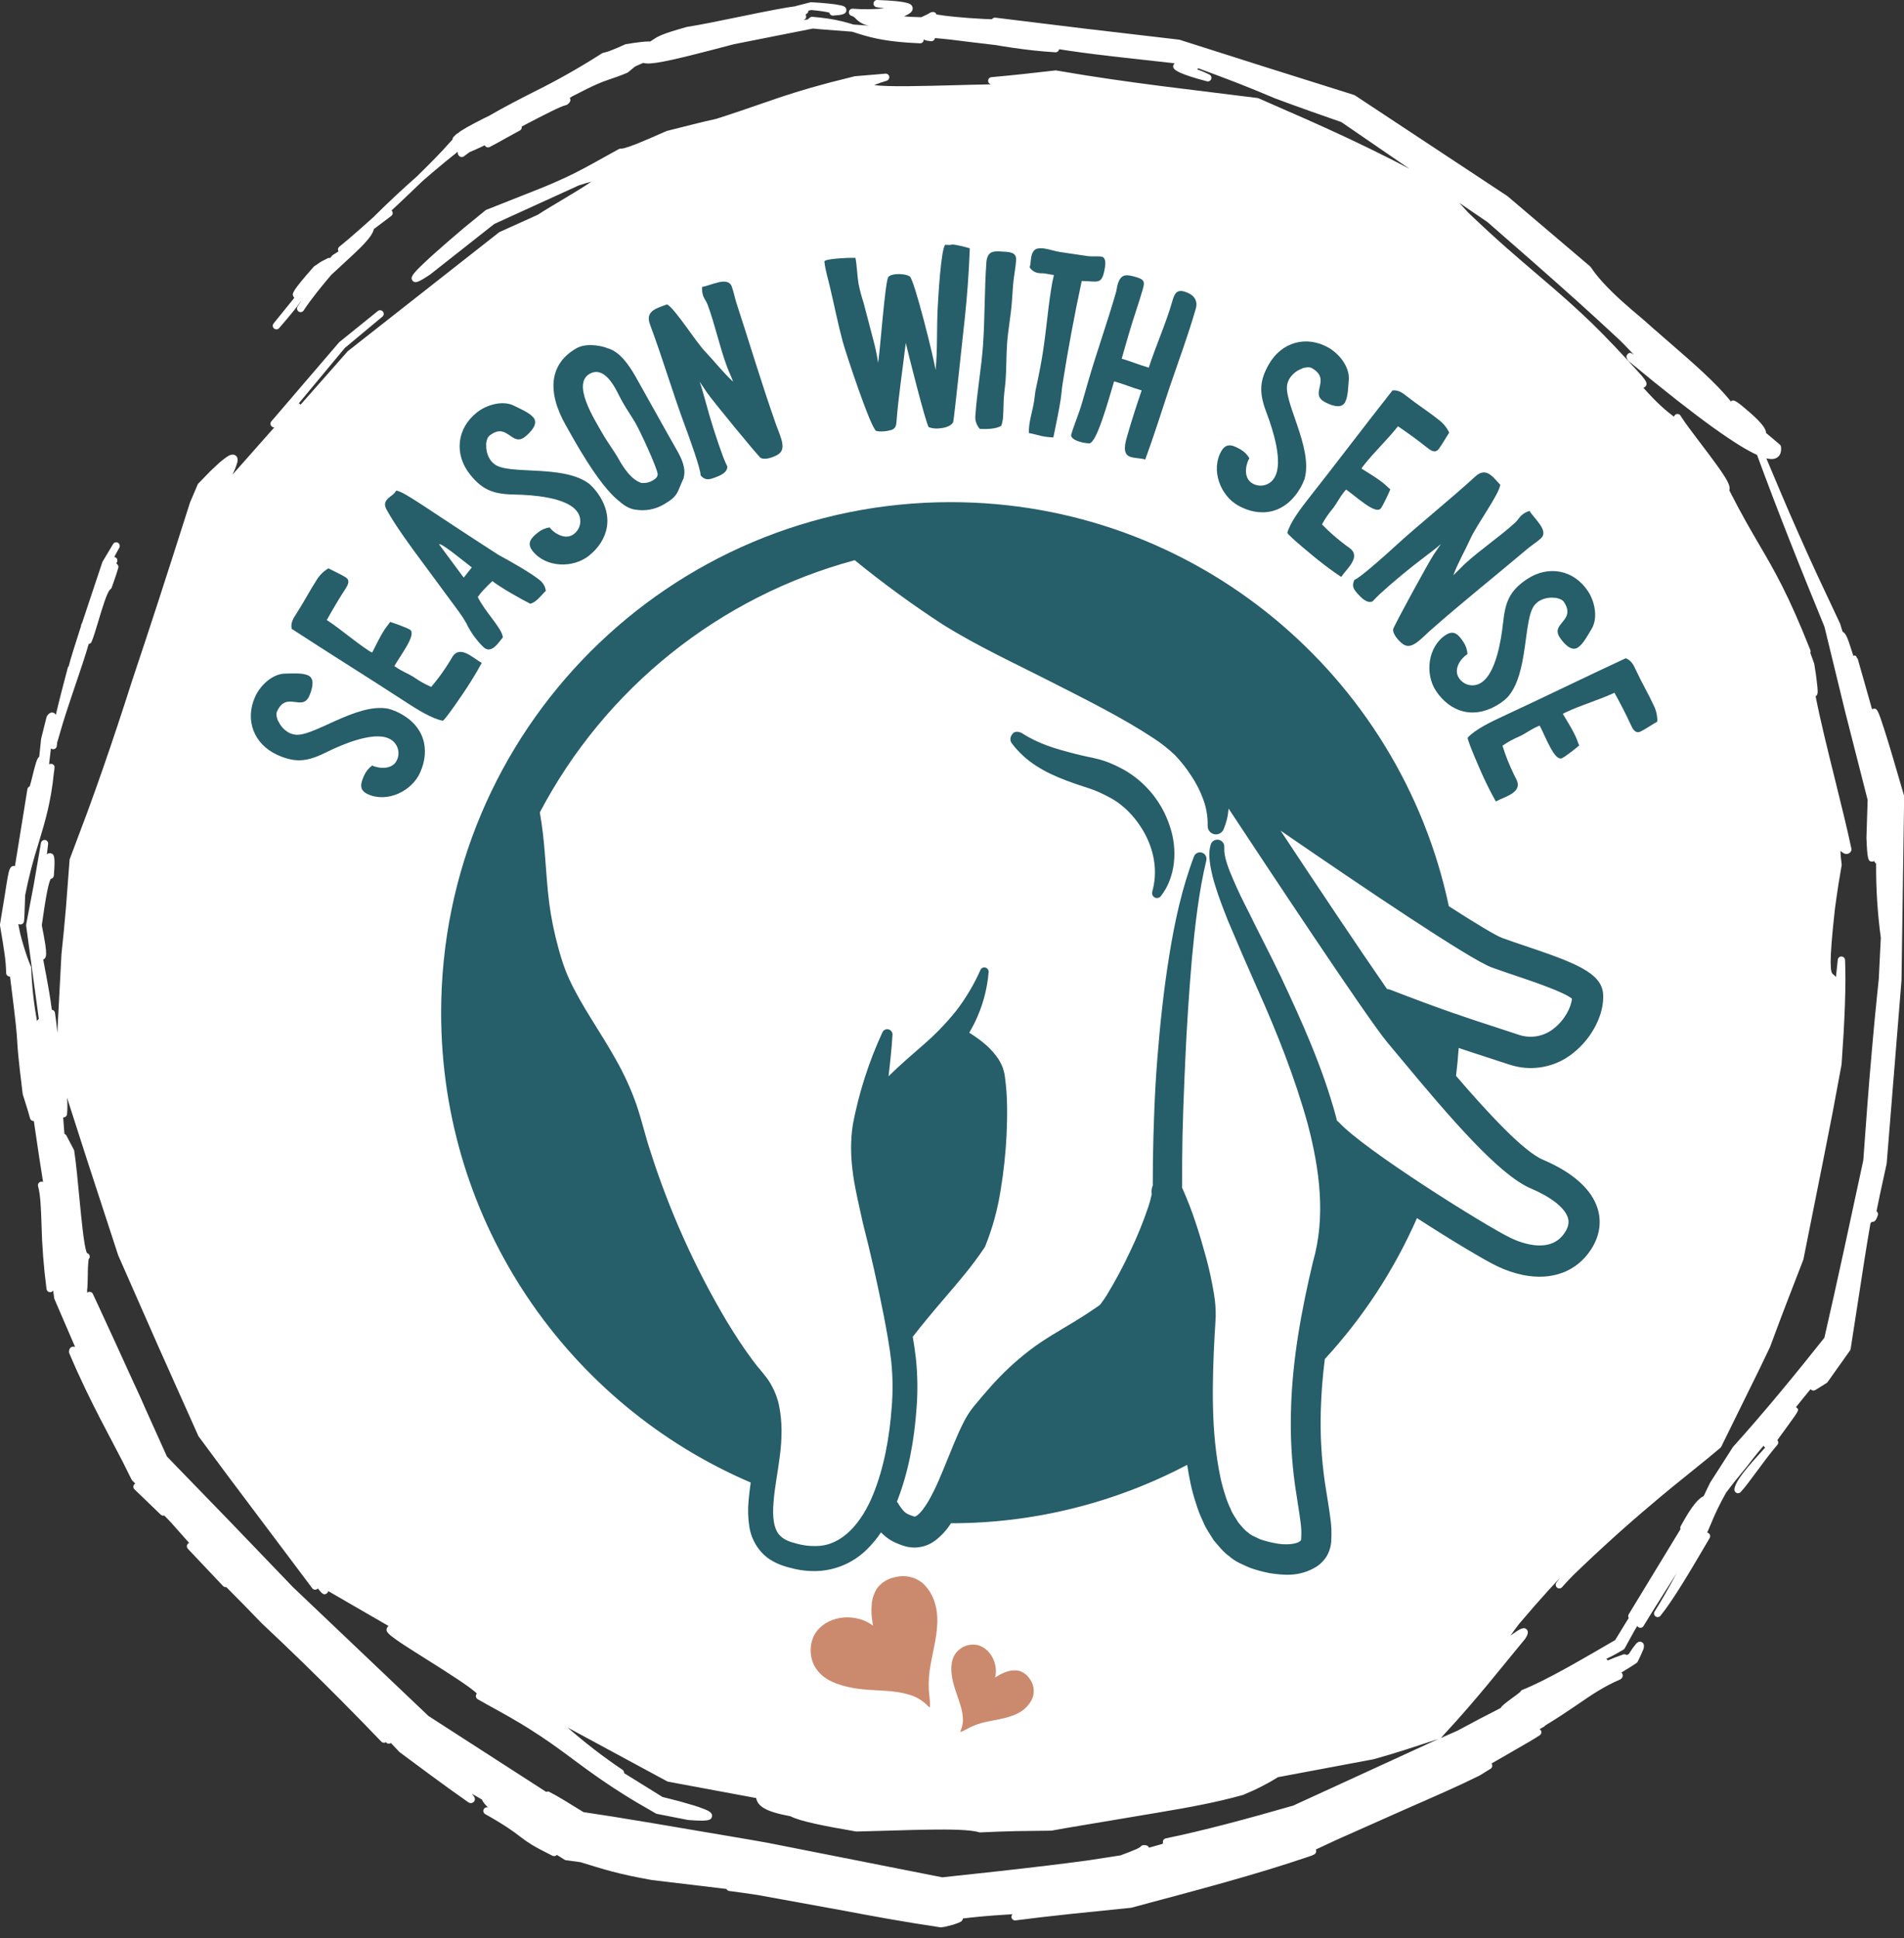 <svg width="170" height="173" viewBox="0 0 170 173" fill="none" xmlns="http://www.w3.org/2000/svg">
<rect x="0" y="0" width="170" height="173" fill="#333333" stroke="none"/>
<g clip-path="url(#clip0_75_269)">
<path d="M167.748 87.392L167.618 88.636C167.451 90.228 167.297 91.868 167.142 93.651C166.992 95.323 166.853 97.003 166.725 98.69L166.365 103.578L164.606 111.728L163.715 115.77L162.891 119.413L160.984 121.79C160.283 122.657 159.585 123.509 158.889 124.345C157.422 126.105 156.067 127.675 154.743 129.146L154.711 129.188L153.733 130.721L152.697 132.334C152.587 132.55 152.515 132.7 152.445 132.851L152.112 133.549C151.693 133.735 151.127 134.278 150.065 136.224C150.042 136.265 150.029 136.311 150.026 136.358C150.022 136.404 150.029 136.451 150.046 136.495L145.421 144.097C145.391 144.147 145.375 144.205 145.375 144.264C145.375 144.323 145.391 144.38 145.421 144.431L145.18 144.814L144.21 146.4L142.288 147.514C141.534 147.948 140.775 148.383 140.029 148.799C138.274 149.775 136.964 150.427 135.91 150.849C135.836 150.882 135.777 150.942 135.743 151.016C135.641 151.116 135.308 151.36 135.059 151.542C134.402 152.024 134.09 152.26 133.988 152.462C133.363 152.78 132.736 153.103 132.106 153.433L130.104 154.5L128.602 155.158L128.668 155.117C129.902 153.779 130.359 153.256 130.993 152.529L131.035 152.482C131.659 151.762 132.25 151.061 132.827 150.369L136.192 146.266C136.329 146.041 136.556 145.665 136.295 145.431C136.035 145.197 135.675 145.416 134.927 145.951L134.874 145.989C135.041 145.738 135.286 145.409 135.615 144.976C136.564 143.851 137.45 142.841 138.236 141.975C138.569 141.609 138.918 141.234 139.255 140.888C139.133 141.047 139.033 141.179 138.971 141.268C138.919 141.336 138.896 141.421 138.906 141.506C138.917 141.591 138.961 141.668 139.028 141.721C139.096 141.774 139.181 141.797 139.266 141.786C139.351 141.776 139.428 141.732 139.48 141.664C139.97 141.105 140.489 140.571 141.034 140.064L141.297 139.81C141.915 139.221 142.526 138.649 143.132 138.095C144.272 137.045 145.425 136.02 146.656 134.965C147.724 134.049 148.825 133.126 150.038 132.15L152.49 130.167L153.6 129.241C153.637 129.212 153.667 129.174 153.687 129.131L155.954 124.522C156.8 122.824 157.442 121.504 158.048 120.217C158.483 119.03 158.947 117.797 159.429 116.539L161.009 112.449L161.024 112.395L162.814 103.436L163.649 99.195L164.426 95.016L164.61 92.189C164.658 91.328 164.696 90.507 164.723 89.733C164.781 88.09 164.785 86.767 164.736 85.687C164.73 85.606 164.695 85.53 164.638 85.473C164.58 85.416 164.504 85.383 164.423 85.378C164.341 85.374 164.261 85.403 164.199 85.456C164.137 85.51 164.097 85.585 164.089 85.667L163.922 87.219C163.851 87.115 163.76 87.027 163.655 86.958C163.443 86.801 163.265 86.206 163.832 81.135C163.949 80.261 164.056 79.528 164.151 78.917L164.434 77.235V77.143L164.359 76.516L164.334 76.118C164.334 76.055 164.334 75.998 164.334 75.951C164.501 76.103 164.691 76.255 164.927 76.224C164.995 76.214 165.061 76.189 165.119 76.15C165.177 76.111 165.225 76.059 165.26 75.999C165.305 75.928 165.321 75.843 165.304 75.76C164.933 73.992 164.399 71.842 163.835 69.565C163.186 66.95 162.521 64.267 162.11 62.156C162.235 62.09 162.297 61.943 162.294 61.716C162.294 61.549 162.264 61.241 162.207 60.775L162.129 60.156L161.987 59.26L161.97 59.2L161.636 58.277C161.669 58.197 161.669 58.107 161.636 58.026C159.668 53.05 158.467 51.005 157.092 48.65C156.334 47.356 155.48 45.895 154.402 43.771C154.588 43.297 153.997 42.411 151.866 39.609C151.132 38.642 150.437 37.728 150.05 37.114V37.103C150.004 37.031 149.931 36.979 149.847 36.961C149.764 36.942 149.676 36.957 149.604 37.002C149.569 37.025 149.538 37.053 149.514 37.087C149.49 37.121 149.473 37.159 149.464 37.2C148.747 36.66 147.994 36.03 146.729 34.615C146.802 34.6 146.867 34.561 146.915 34.505C147.157 34.249 146.915 33.94 146.581 33.535C144.871 31.638 143.411 30.095 142.093 28.811C140.697 27.474 139.54 26.456 138.589 25.635C138.134 25.243 137.682 24.859 137.223 24.464C135.463 22.96 133.641 21.419 131.092 18.978L130.296 18.108L132.817 19.829L136.856 23.361C138.211 24.551 139.525 25.72 140.797 26.858C142.131 28.064 143.318 29.145 144.414 30.172C144.682 30.416 144.939 30.673 145.218 30.969L145.9 31.68C145.567 31.432 145.475 31.464 145.321 31.614C145.094 31.838 145.306 32.098 145.408 32.223L145.453 32.268C151.933 37.633 155.17 39.836 156.878 40.607C157.764 43.019 158.738 45.57 159.771 48.191C160.282 49.49 160.806 50.804 161.345 52.135L162.898 55.944L164.775 63.649L166.753 71.404L166.647 74.787C166.723 76.665 166.78 76.902 167.147 76.912C167.218 76.916 167.289 76.898 167.351 76.862C167.36 76.908 167.378 76.952 167.406 76.99C167.433 77.028 167.468 77.06 167.509 77.083C167.494 79.299 167.634 81.514 167.93 83.711L167.748 87.392ZM128.255 155.306L115.461 161.175L112.503 162.011C111.513 162.285 110.538 162.548 109.58 162.798C107.521 163.337 105.722 163.761 104.084 164.101C104.004 164.118 103.933 164.164 103.886 164.231C103.839 164.298 103.819 164.381 103.83 164.462L103.852 164.544L103.737 164.607C103.22 164.758 102.853 164.86 102.594 164.928C102.489 164.677 102.185 164.697 102.084 164.704C102.037 164.706 101.991 164.719 101.95 164.742C101.909 164.764 101.874 164.796 101.847 164.835C101.695 164.951 101.526 165.043 101.346 165.107C101.179 165.181 100.977 165.263 100.75 165.351L100.036 165.617L97.289 166.042C96.174 166.197 94.908 166.359 93.52 166.526C92.132 166.694 90.62 166.869 89.015 167.046L84.128 167.575L68.571 164.5C68.085 164.408 67.603 164.333 67.123 164.244L58.208 162.73L54.736 162.16L52.095 161.755L50.385 160.704C49.81 160.359 49.374 160.112 49.051 159.951C49.007 159.928 48.959 159.916 48.91 159.916C48.86 159.916 48.812 159.928 48.769 159.951L38.258 153.176L26.165 141.681L20.426 135.709L14.905 130.015L13.014 125.814C12.747 125.191 12.415 124.453 11.999 123.561L11.986 123.541C10.913 121.18 9.859 118.873 8.829 116.653C8.662 116.289 8.486 115.904 8.29 115.495C8.272 115.456 8.247 115.422 8.215 115.393C8.184 115.365 8.148 115.343 8.108 115.329C8.068 115.314 8.026 115.308 7.983 115.31C7.941 115.312 7.9 115.323 7.862 115.341L7.785 115.398C7.789 115.329 7.786 115.261 7.776 115.194C7.82 114.859 7.828 114.348 7.84 113.811C7.836 113.341 7.86 112.872 7.912 112.405C7.954 112.365 7.985 112.315 8.001 112.259C8.018 112.202 8.018 112.143 8.003 112.087C7.989 112.03 7.959 111.979 7.917 111.938C7.875 111.897 7.823 111.869 7.766 111.855C7.503 111.354 7.266 108.762 7.079 106.85C6.942 105.394 6.8 103.888 6.629 102.734C6.624 102.698 6.613 102.662 6.595 102.63L5.928 101.362C5.89 101.292 5.828 101.239 5.753 101.213L5.653 99.91C5.653 99.857 5.644 99.803 5.639 99.743H5.664C5.742 99.744 5.817 99.716 5.875 99.666C5.934 99.616 5.973 99.546 5.985 99.469C6.03 98.975 6.03 98.477 5.985 97.983L7.77 103.53L10.548 112.042L14.066 120.032L17.703 128.166L17.74 128.227L20.299 131.682L27.881 141.774C27.929 141.839 28 141.882 28.08 141.897C28.159 141.911 28.241 141.896 28.309 141.853L28.379 141.793C28.76 142.259 28.903 142.411 29.157 142.248C29.196 142.224 29.23 142.191 29.255 142.153C29.28 142.114 29.297 142.071 29.304 142.025L34.691 145.14C34.634 145.179 34.589 145.234 34.561 145.297C34.352 145.716 34.654 145.966 38.154 148.162C39.713 149.144 41.992 150.575 42.576 151.171C42.537 151.212 42.51 151.261 42.495 151.315C42.478 151.383 42.484 151.455 42.511 151.52C42.539 151.585 42.587 151.639 42.647 151.675C43.19 151.989 43.705 152.271 44.191 152.539C44.598 152.763 44.985 152.975 45.348 153.184C46.099 153.614 46.788 154.02 47.456 154.451C48.637 155.2 49.583 155.872 50.639 156.651L51.171 157.048C51.949 157.624 52.754 158.218 53.707 158.875C54.351 159.319 54.992 159.739 55.661 160.16C56.024 160.388 56.411 160.627 56.829 160.874L58.559 161.877L58.652 161.912L61.423 162.456C63.157 162.593 63.48 162.506 63.567 162.175C63.654 161.844 63.29 161.673 63.152 161.6C62.68 161.396 62.194 161.224 61.699 161.087C61.38 160.991 61.031 160.888 60.641 160.781L59.153 160.404L55.724 158.276C55.728 158.219 55.717 158.162 55.693 158.11C55.668 158.058 55.631 158.014 55.584 157.98C53.871 156.828 52.233 155.567 50.681 154.206L59.561 159.005L59.657 159.04L67.513 160.5C67.655 161.215 68.299 161.705 70.579 162.126C70.993 162.34 71.716 162.563 72.785 162.795C73.285 162.907 73.843 163.019 74.44 163.129L76.442 163.487H76.505L79.939 163.392C81.045 163.358 82.136 163.328 83.136 163.317C84.597 163.298 86.626 163.303 87.395 163.551L87.493 163.567H87.51C88.526 163.517 89.587 163.479 90.663 163.452L93.82 163.412H93.877L95.265 163.163L103.343 161.807C105.012 161.528 106.254 161.306 107.347 161.083C107.975 160.956 108.584 160.826 109.169 160.687C109.462 160.619 109.75 160.548 110.033 160.475L110.991 160.221L111.92 159.814C112.192 159.689 112.454 159.56 112.709 159.428C113.222 159.166 113.679 158.907 114.104 158.636L122.63 157.038C123.584 156.77 124.527 156.493 125.436 156.202L128.396 155.237L128.255 155.306ZM169.988 70.974L169.006 67.614C168.709 66.611 168.45 65.765 168.237 65.106C167.666 63.323 167.584 63.211 167.259 63.267C167.219 63.274 167.181 63.287 167.145 63.307L166.448 60.843C166.268 60.205 166.136 59.738 166.034 59.397C165.926 59.011 165.867 58.814 165.867 58.785H165.832C165.707 58.483 165.631 58.496 165.477 58.538C165.409 58.334 165.345 58.137 165.295 57.98C164.99 57.018 164.821 56.529 164.516 56.385L164.294 55.669L162.219 51.248C161.628 49.97 161.059 48.706 160.477 47.386C159.476 45.131 158.627 43.093 157.719 40.938L157.709 40.913C157.858 40.952 158.012 40.973 158.166 40.976C158.325 40.98 158.482 40.944 158.623 40.871C158.839 40.754 159.084 40.49 159.019 39.888C159.009 39.806 158.968 39.73 158.905 39.676L157.686 38.649C157.686 38.358 157.437 37.86 156.224 36.81C155.011 35.76 154.786 35.618 154.536 35.832C153.233 34.187 151.156 32.394 148.987 30.511L148.623 30.195C147.976 29.633 147.327 29.07 146.691 28.5L146.468 28.311C145.89 27.825 145.345 27.365 144.829 26.895C143.531 25.725 142.615 24.722 142.03 23.841L141.97 23.774L134.594 17.507L120.981 8.516L120.901 8.477C115.18 6.687 109.947 5.03 105.329 3.552L105.268 3.539L96.8 2.548L88.872 1.576C88.813 1.57 88.753 1.58 88.699 1.605C88.645 1.63 88.599 1.668 88.565 1.717C88.278 1.717 87.969 1.695 87.652 1.68C86.879 1.64 86.037 1.578 85.278 1.503C84.412 1.419 83.893 1.336 83.609 1.289C83.585 1.215 83.535 1.152 83.469 1.113C83.403 1.073 83.324 1.058 83.248 1.072C83.123 1.086 83.006 1.139 82.914 1.224L82.251 1.538C81.501 1.521 81.023 1.491 80.722 1.459C81.159 1.254 81.556 1.055 81.481 0.679C81.417 0.334 81.159 0.105 78.327 -3.30314e-07C78.244 -0.003 78.162 0.026 78.1 0.082C78.038 0.138 78 0.216 77.994 0.299C77.987 0.382 78.012 0.465 78.065 0.529C78.118 0.593 78.193 0.634 78.276 0.644C78.558 0.679 78.786 0.71 78.973 0.742C78.031 0.84 77.081 0.852 76.137 0.777C76.056 0.772 75.976 0.797 75.913 0.848C75.85 0.899 75.808 0.971 75.796 1.051C75.783 1.132 75.801 1.214 75.846 1.281C75.891 1.349 75.96 1.397 76.038 1.416C76.186 1.462 76.316 1.551 76.412 1.672C76.731 2.01 77.156 2.229 77.617 2.29C77.15 2.26 76.682 2.225 76.215 2.192C75.91 2.098 75.548 1.991 75.131 1.891C74.75 1.802 74.37 1.724 73.963 1.665C73.744 1.632 73.511 1.6 73.255 1.571L72.575 1.505H72.456C72.41 1.514 72.366 1.534 72.328 1.561C72.255 1.61 72.188 1.666 72.128 1.729L71.756 1.797C71.957 1.68 72.014 1.565 71.963 1.381C71.954 1.349 71.943 1.318 71.931 1.287L72.029 1.227C72.073 1.2 72.109 1.162 72.134 1.117C72.163 1.065 72.18 1.008 72.184 0.95L72.438 0.893C72.638 0.911 72.83 0.931 72.995 0.95C73.16 0.968 73.319 0.991 73.459 1.013C73.691 1.05 73.891 1.088 74.043 1.125C74.056 1.2 74.095 1.268 74.153 1.317C74.211 1.366 74.284 1.393 74.36 1.393H74.383C75.188 1.337 75.541 1.277 75.57 0.933C75.598 0.588 75.222 0.513 75.069 0.478C74.722 0.405 74.371 0.352 74.018 0.321C73.536 0.271 73.049 0.232 72.438 0.199L72.343 0.209L71.043 0.543L71.005 0.562C70.171 0.664 68.684 0.948 65.945 1.513C64.246 1.864 62.491 2.225 61.337 2.402C59.068 3.031 58.762 3.238 58.257 3.573C58.198 3.614 58.135 3.656 58.065 3.701C57.791 3.697 57.517 3.713 57.246 3.748C57.057 3.768 56.852 3.795 56.64 3.825L55.889 3.942L55.807 3.965L55.14 4.263C54.953 4.342 54.773 4.415 54.606 4.48C54.37 4.582 54.124 4.66 53.872 4.714C53.825 4.721 53.78 4.738 53.74 4.764C51.765 6.032 49.72 7.188 47.616 8.227C46.368 8.862 45.08 9.519 43.69 10.325C43.505 10.408 42.839 10.746 42.37 10.993C42.14 11.114 41.91 11.239 41.703 11.354L41.169 11.677C41.076 11.734 40.989 11.8 40.911 11.876L40.792 11.941L40.724 11.993L40.502 12.212C40.471 12.243 40.446 12.28 40.43 12.32C40.414 12.361 40.406 12.404 40.407 12.448L39.514 13.428C39.099 13.869 38.652 14.332 38.179 14.802C37.872 15.111 37.554 15.425 37.232 15.739C35.905 16.91 34.661 18.067 33.431 19.294L33.414 19.317C32.589 20.063 31.794 20.762 31.116 21.342C30.862 21.544 30.58 21.78 30.281 22.034C30.225 22.084 30.188 22.151 30.177 22.226C30.166 22.3 30.182 22.376 30.221 22.44L29.721 22.758L29.644 22.828L29.477 23.028C29.407 23.009 29.331 23.016 29.265 23.047L28.898 23.237C28.85 23.258 28.803 23.282 28.758 23.308L28.52 23.45L28.398 23.54C28.354 23.572 28.313 23.605 28.289 23.62L28.092 23.739L28.017 23.802C26.03 26.058 26.085 26.195 26.182 26.442C26.203 26.496 26.237 26.544 26.282 26.581L24.425 28.875C24.372 28.94 24.346 29.024 24.354 29.109C24.362 29.193 24.403 29.271 24.467 29.326C24.526 29.374 24.599 29.401 24.675 29.401C24.722 29.401 24.767 29.392 24.809 29.373C24.851 29.354 24.889 29.326 24.919 29.291C25.955 28.097 26.561 27.348 26.829 26.93L26.916 26.823L26.566 27.372C26.522 27.443 26.508 27.529 26.527 27.611C26.545 27.692 26.595 27.764 26.665 27.81C26.735 27.855 26.82 27.872 26.902 27.856C26.984 27.84 27.057 27.793 27.105 27.724C27.438 27.211 27.834 26.678 28.296 26.091C28.506 25.823 28.72 25.561 28.932 25.305L29.572 24.541L30.99 23.231C31.431 22.826 31.834 22.448 32.178 22.104C32.931 21.352 33.296 20.852 33.381 20.447L34.933 19.277C34.997 19.229 35.041 19.159 35.056 19.08C35.072 19.001 35.057 18.919 35.016 18.851L34.959 18.785C35.196 18.568 35.433 18.348 35.675 18.117C36.343 17.491 37.01 16.848 37.677 16.208L37.894 16.015C38.527 15.467 39.143 14.946 39.743 14.452L40.876 13.541C40.865 13.591 40.865 13.643 40.876 13.693C40.883 13.756 40.906 13.815 40.943 13.866C40.979 13.917 41.028 13.959 41.084 13.986C41.137 14.011 41.196 14.022 41.255 14.017C41.313 14.012 41.37 13.991 41.418 13.957C41.585 13.839 41.751 13.717 41.918 13.585C42.085 13.514 42.252 13.448 42.434 13.362L43.044 13.081L43.281 12.964L43.29 12.991C43.318 13.042 43.359 13.085 43.409 13.114C43.459 13.144 43.517 13.159 43.575 13.158C43.627 13.159 43.678 13.146 43.723 13.122C44.259 12.844 44.83 12.525 45.362 12.226L46.425 11.644C46.485 11.61 46.532 11.559 46.56 11.496C46.589 11.433 46.596 11.363 46.581 11.296L46.897 11.129L46.978 11.085C48.503 10.293 50.08 9.472 50.525 9.387C50.573 9.377 50.618 9.356 50.657 9.327C50.766 9.245 51.021 9.051 50.896 8.782L50.874 8.74L51.091 8.601C53.242 7.484 53.77 7.306 54.503 7.058C54.875 6.933 55.294 6.792 55.989 6.506L56.069 6.46L56.684 5.95L56.892 5.851C56.937 5.829 56.98 5.808 57.045 5.781L57.433 5.614C58.026 5.803 59.523 5.508 63.512 4.474L65.514 3.95L72.587 2.548C72.822 2.576 73.254 2.611 73.658 2.645L76.075 2.829L76.724 3.033C77.91 3.4 79.217 3.741 82.14 3.868C82.224 3.873 82.306 3.843 82.368 3.787C82.431 3.73 82.469 3.652 82.473 3.568V3.529L82.5 3.517C82.541 3.562 82.595 3.593 82.653 3.606C82.759 3.628 82.852 3.644 82.949 3.659L83.086 3.678H83.126H83.144C83.224 3.682 83.303 3.656 83.365 3.605C83.427 3.553 83.467 3.48 83.478 3.4C84.402 3.471 85.398 3.593 86.481 3.735L88.65 3.994C88.818 4.009 88.985 4.033 89.15 4.066C89.259 4.084 89.367 4.104 89.474 4.119L90.353 4.256C91.703 4.455 92.971 4.591 94.227 4.668C94.306 4.671 94.385 4.646 94.446 4.595C94.508 4.545 94.549 4.474 94.561 4.395C95.78 4.589 97.32 4.796 99.342 5.034L104.848 5.647L104.886 5.661C104.849 5.685 104.817 5.717 104.793 5.754C104.755 5.816 104.738 5.889 104.746 5.961C104.755 6.033 104.787 6.101 104.838 6.152C104.951 6.267 105.295 6.615 107.761 7.257L107.841 7.269C107.913 7.269 107.984 7.246 108.041 7.201C108.098 7.157 108.139 7.095 108.156 7.024C108.174 6.954 108.167 6.88 108.137 6.814C108.108 6.748 108.057 6.694 107.993 6.66C107.632 6.478 107.259 6.319 106.877 6.185C106.92 6.164 106.958 6.133 106.989 6.095L108.342 6.597C110.16 7.279 111.256 7.69 113.847 8.782C114.836 9.152 115.855 9.523 116.904 9.895L119.763 10.898L125.846 15.069C125.372 14.82 124.899 14.568 124.432 14.332C123.137 13.673 121.826 13.033 120.427 12.373C119.219 11.804 117.941 11.223 116.523 10.594L114.588 9.748L112.374 8.775L112.287 8.75L103.632 7.675C102.047 7.471 100.599 7.272 99.207 7.07L96.891 6.719L94.3 6.289H94.21L91.327 6.612C90.413 6.709 89.475 6.801 88.514 6.889C88.438 6.897 88.366 6.932 88.313 6.988C88.259 7.044 88.228 7.118 88.224 7.195C88.22 7.272 88.243 7.349 88.291 7.41C88.338 7.471 88.405 7.514 88.481 7.53C87.445 7.546 86.352 7.576 85.278 7.605C82.535 7.677 79.212 7.772 78.059 7.593C78.422 7.444 78.794 7.315 79.172 7.207C79.247 7.182 79.311 7.131 79.352 7.064C79.393 6.996 79.409 6.916 79.397 6.837C79.382 6.759 79.339 6.688 79.275 6.64C79.212 6.591 79.133 6.568 79.053 6.575L76.312 6.807L74.101 7.364C73.486 7.531 72.922 7.682 72.398 7.832C71.46 8.101 70.571 8.379 69.597 8.703C68.995 8.905 68.409 9.108 67.798 9.32C66.649 9.718 65.463 10.129 63.931 10.616C63.334 10.743 62.645 10.908 61.92 11.089L59.543 11.687L59.49 11.706L57.968 12.374C57.541 12.558 57.134 12.725 56.784 12.866C55.734 13.277 55.494 13.272 55.449 13.269C55.381 13.26 55.313 13.274 55.254 13.307L53.986 14.009C52.513 14.827 51.623 15.32 50.519 15.836C49.826 16.159 49.041 16.505 47.973 16.927L43.433 18.724L43.361 18.762L41.469 20.305C40.959 20.735 40.468 21.154 40.008 21.552C39.067 22.366 38.279 23.075 37.732 23.602C36.831 24.469 36.605 24.772 36.833 25.051C37.062 25.33 37.384 25.185 38.405 24.505L44.132 19.991L51.677 16.55C52.177 16.383 52.536 16.285 52.804 16.216C52.109 16.697 50.932 17.4 50.065 17.916C49.274 18.388 48.527 18.832 48.036 19.16L44.613 20.708L44.546 20.748L31.069 31.335L31.025 31.377L26.834 36.127L26.766 36.048L26.679 36.001L30.787 31.061L34.145 28.264C34.21 28.209 34.251 28.131 34.259 28.046C34.267 27.961 34.241 27.877 34.187 27.811C34.133 27.745 34.055 27.703 33.971 27.694C33.886 27.685 33.801 27.71 33.735 27.763L30.308 30.529L30.266 30.57L24.225 37.614C24.185 37.661 24.159 37.719 24.15 37.78C24.142 37.841 24.151 37.904 24.177 37.96C24.202 38.016 24.244 38.064 24.296 38.097C24.348 38.13 24.409 38.148 24.47 38.148H24.494L20.745 42.38C20.93 42.029 21.078 41.658 21.187 41.276C21.254 40.983 21.2 40.774 21.03 40.654C20.753 40.46 20.413 40.68 20.268 40.774C19.954 40.99 19.658 41.23 19.382 41.491C19.195 41.658 18.985 41.857 18.749 42.086L17.71 43.158C17.683 43.186 17.662 43.219 17.647 43.255L16.968 44.845C14.921 51.289 13.329 56.186 11.807 60.726C10.908 63.543 10.054 66.116 9.193 68.592C8.729 69.929 8.255 71.253 7.786 72.536L6.232 76.666L6.212 76.76L5.889 81.013C5.769 82.407 5.634 83.808 5.486 85.192L5.117 92.187C5.077 91.66 4.997 90.983 4.907 90.398C4.896 90.329 4.862 90.266 4.812 90.218C4.761 90.17 4.696 90.14 4.627 90.132C4.49 89.052 4.316 88.083 4.144 87.163L4.044 86.638L3.859 85.649C3.933 85.624 3.995 85.574 4.034 85.507C4.129 85.348 4.161 85.102 4.046 84.318C4.008 84.062 3.958 83.77 3.899 83.452L3.732 82.591L3.953 81.087C4.049 80.46 4.131 79.985 4.209 79.59C4.36 78.84 4.471 78.559 4.526 78.455C4.567 78.45 4.605 78.437 4.64 78.415C4.686 78.39 4.726 78.353 4.755 78.309C4.784 78.265 4.802 78.214 4.807 78.161C4.93 76.581 4.885 76.247 4.536 76.167C4.474 76.148 4.407 76.148 4.344 76.168C4.282 76.187 4.226 76.225 4.184 76.275C4.214 76.013 4.251 75.705 4.296 75.339C4.307 75.255 4.285 75.17 4.233 75.102C4.182 75.035 4.106 74.99 4.023 74.978C3.939 74.969 3.855 74.991 3.787 75.041C3.72 75.091 3.673 75.164 3.657 75.247C3.444 76.501 3.23 77.736 3.003 79.027L2.336 82.529C2.33 82.565 2.33 82.602 2.336 82.638L3.467 90.962C3.428 90.982 3.393 91.011 3.366 91.046C3.338 91.082 3.319 91.122 3.309 91.166C3.017 89.59 2.843 87.996 2.79 86.394C2.788 86.35 2.778 86.307 2.76 86.267C2.616 85.948 2.426 85.457 2.259 84.918C2.161 84.616 2.059 84.281 1.96 83.927L1.814 83.374L1.647 82.564L1.658 82.478L1.69 82.491C1.737 82.513 1.789 82.523 1.841 82.52C1.892 82.518 1.943 82.502 1.987 82.476C2.032 82.45 2.07 82.413 2.098 82.368C2.125 82.324 2.142 82.274 2.146 82.222L2.172 81.856C2.172 81.8 2.172 81.762 2.182 81.688L2.246 79.916C2.555 78.344 2.955 76.79 3.444 75.264C4.011 73.388 4.548 71.616 4.808 69.015C4.898 68.393 4.902 68.368 4.75 68.248C4.705 68.212 4.652 68.19 4.596 68.182C4.54 68.174 4.482 68.181 4.43 68.202L4.38 68.231L4.546 66.806C4.594 66.846 4.652 66.871 4.713 66.878H4.748C4.827 66.879 4.903 66.85 4.962 66.798C5.021 66.746 5.059 66.674 5.069 66.596L5.104 66.283L5.624 64.511C5.808 63.919 6.006 63.307 6.21 62.696L7.396 59.168C7.621 58.481 7.793 57.929 7.92 57.483C7.975 57.477 8.028 57.456 8.073 57.423C8.118 57.39 8.153 57.345 8.175 57.294C8.352 56.883 8.562 56.181 8.784 55.439C9.076 54.457 9.568 52.816 9.835 52.62C9.899 52.582 9.947 52.523 9.972 52.453C10.139 51.968 10.269 51.617 10.354 51.355L10.471 50.987C10.499 50.895 10.518 50.819 10.531 50.771C10.572 50.697 10.583 50.611 10.563 50.529C10.543 50.447 10.493 50.376 10.422 50.33L10.384 50.308C10.474 50.141 10.573 49.908 10.324 49.761C10.286 49.739 10.245 49.722 10.202 49.711L10.653 48.89C10.695 48.816 10.706 48.728 10.683 48.645C10.661 48.562 10.606 48.492 10.532 48.45C10.457 48.407 10.369 48.397 10.287 48.419C10.204 48.442 10.134 48.497 10.092 48.571L9.158 50.136L9.13 50.199L7.356 55.527L7.254 55.76C7.235 55.803 7.229 55.85 7.234 55.897L7.137 56.189C6.637 57.741 6.303 58.807 6.136 59.461C6.094 59.502 6.064 59.554 6.05 59.611L5.481 61.785C5.326 62.401 5.147 63.102 4.98 63.821C4.962 63.776 4.935 63.736 4.9 63.702C4.866 63.668 4.825 63.642 4.78 63.625C4.49 63.513 4.28 63.792 4.204 63.906C4.18 63.94 4.163 63.978 4.154 64.018L3.671 65.944L3.504 67.545C3.292 67.699 3.17 68.179 2.9 69.264C2.825 69.567 2.733 69.943 2.656 70.192C2.602 70.211 2.553 70.245 2.516 70.289C2.479 70.333 2.455 70.387 2.446 70.444L1.335 77.312L1.251 77.298C0.889 77.285 0.803 77.698 0.692 78.276C0.612 78.699 0.526 79.279 0.421 79.948L0 82.508C-0.007 82.543 -0.007 82.58 0 82.616L0.254 84.121C0.31 84.47 0.362 84.811 0.406 85.141C0.489 85.705 0.537 86.275 0.549 86.846C0.549 86.926 0.579 87.004 0.634 87.063C0.688 87.123 0.763 87.16 0.843 87.167H0.894C1.457 91.553 1.495 92.237 1.537 92.961C1.575 93.62 1.613 94.298 2.024 97.642L2.036 97.697C2.106 97.93 2.179 98.16 2.254 98.391C2.403 98.861 2.556 99.344 2.69 99.852C2.716 99.918 2.762 99.975 2.822 100.014C2.882 100.053 2.952 100.072 3.023 100.069L3.19 101.211C3.405 102.677 3.62 104.12 3.846 105.508C3.773 105.475 3.692 105.47 3.615 105.492C3.535 105.517 3.467 105.572 3.427 105.646C3.386 105.72 3.377 105.808 3.4 105.889C3.614 106.658 3.654 107.788 3.704 109.217C3.749 111.174 3.9 113.127 4.156 115.068C4.166 115.133 4.195 115.194 4.24 115.242C4.284 115.29 4.343 115.323 4.407 115.337C4.471 115.351 4.537 115.346 4.598 115.321C4.659 115.296 4.711 115.254 4.747 115.199L4.835 115.867L4.86 115.954L6.709 120.242C6.631 120.202 6.542 120.194 6.458 120.219C6.37 120.237 6.163 120.319 6.16 120.665C6.16 120.709 6.168 120.753 6.185 120.794C7.157 123.108 8.187 125.162 8.976 126.695L10.968 130.504L11.744 132.068L11.809 132.16L12.076 132.424L11.999 132.485C11.941 132.545 11.908 132.626 11.908 132.71C11.908 132.794 11.941 132.875 11.999 132.936L14.351 135.203C14.393 135.242 14.444 135.269 14.5 135.283C14.556 135.296 14.614 135.295 14.668 135.28C15.117 135.721 15.613 136.283 16.123 136.866C16.365 137.142 16.624 137.431 16.883 137.724C16.832 137.745 16.787 137.778 16.752 137.821C16.705 137.883 16.681 137.959 16.685 138.037C16.688 138.115 16.719 138.189 16.771 138.247L19.916 141.574C19.953 141.611 19.998 141.64 20.049 141.656C20.099 141.673 20.152 141.677 20.204 141.669C21.29 142.759 22.355 143.842 23.374 144.904C24.619 146.074 25.862 147.258 27.066 148.43C29.387 150.687 31.671 152.989 34.052 155.469C34.104 155.521 34.172 155.554 34.245 155.563C34.318 155.572 34.392 155.557 34.456 155.52L34.486 155.55C34.537 155.603 34.605 155.637 34.678 155.646C34.751 155.655 34.825 155.638 34.888 155.598L34.903 155.588L35.665 156.389L35.71 156.426L38.39 158.412C39.494 159.231 40.582 160.013 41.812 160.876L41.9 160.919C41.978 160.953 42.065 160.957 42.146 160.933C42.227 160.909 42.297 160.856 42.344 160.786C42.475 160.58 42.382 160.408 42.132 160.117C42.372 160.249 42.672 160.421 43.051 160.649C43.093 160.832 43.265 161.033 43.573 161.339C43.497 161.315 43.415 161.321 43.343 161.354C43.271 161.387 43.213 161.445 43.181 161.518C43.149 161.591 43.145 161.673 43.17 161.749C43.194 161.825 43.246 161.889 43.315 161.929C45.162 162.969 45.851 163.494 46.406 163.917L46.478 163.974C46.798 164.222 47.133 164.453 47.479 164.664C47.684 164.789 47.924 164.925 48.218 165.082L49.319 165.647C49.385 165.681 49.46 165.693 49.532 165.68C49.605 165.667 49.672 165.63 49.721 165.575L50.407 166.005C50.445 166.029 50.489 166.045 50.534 166.052L51.802 166.219C51.831 166.225 51.86 166.232 51.889 166.242L53.158 166.63C53.594 166.762 54.021 166.889 54.493 167.016C55.566 167.305 56.702 167.551 58.195 167.817L64.86 168.614C64.883 168.663 64.918 168.705 64.962 168.736C65.005 168.768 65.056 168.788 65.109 168.795C65.93 168.904 66.757 169.017 67.578 169.141L74.931 170.478C76.516 170.776 78.049 171.062 79.489 171.314C80.212 171.441 80.909 171.559 81.581 171.667L83.955 172.038H84.005H84.05L84.359 171.993L85.026 171.826C85.056 171.821 85.085 171.813 85.113 171.802L85.254 171.752C85.426 171.7 85.594 171.634 85.755 171.555C85.814 171.527 85.865 171.485 85.902 171.431C85.939 171.378 85.962 171.316 85.969 171.251C86.162 171.225 86.357 171.202 86.554 171.181C87.222 171.104 87.941 171.038 88.775 170.977C89.319 170.936 89.864 170.903 90.4 170.87C90.363 170.908 90.336 170.955 90.321 171.006C90.306 171.057 90.303 171.111 90.313 171.164C90.33 171.244 90.376 171.314 90.442 171.362C90.508 171.409 90.589 171.43 90.67 171.42C92.103 171.234 93.713 171.047 95.588 170.846L100.977 170.295L101.027 170.284L105.394 169.114C106.755 168.748 108.103 168.379 109.421 168.008C110.853 167.605 112.11 167.235 113.27 166.881C113.891 166.69 114.502 166.499 115.105 166.306L117.121 165.637L117.338 165.532C117.411 165.495 117.468 165.433 117.497 165.356C117.526 165.28 117.525 165.195 117.494 165.119L117.483 165.094L119.318 164.238L125.411 161.528C126.687 160.969 127.895 160.441 129.001 159.945C129.555 159.696 130.082 159.457 130.583 159.223L132.118 158.484L133.09 157.883C133.159 157.84 133.208 157.772 133.229 157.693C133.25 157.614 133.24 157.531 133.202 157.459L133.174 157.414L134.946 156.394C136.14 155.71 137.086 155.164 137.482 154.889C137.549 154.843 137.597 154.773 137.614 154.692C137.631 154.612 137.617 154.528 137.575 154.458C137.545 154.413 137.504 154.377 137.457 154.353L137.854 154.132C137.898 154.105 137.936 154.068 137.964 154.023C139.08 153.355 139.993 152.726 140.8 152.184C142.135 151.268 143.192 150.544 144.637 149.924C144.674 149.908 144.708 149.886 144.737 149.857C144.814 149.801 144.865 149.717 144.881 149.624C144.896 149.53 144.875 149.434 144.821 149.356L144.771 149.289L145.38 148.921C145.635 148.764 145.88 148.602 146.122 148.44C146.167 148.408 146.204 148.365 146.229 148.316C146.424 147.923 146.598 147.544 146.741 147.191L146.758 147.136C146.781 147.032 146.848 146.718 146.591 146.582C146.478 146.522 146.297 146.497 146.074 146.73C145.84 147.017 145.626 147.32 145.435 147.637L145.245 147.739C145.202 147.704 145.151 147.68 145.096 147.67C145.041 147.66 144.985 147.664 144.933 147.682C144.369 147.878 143.973 148.032 143.566 148.211H143.548C143.518 148.153 143.471 148.107 143.413 148.079C143.615 147.982 143.815 147.883 144.017 147.778L144.517 147.502C144.671 147.417 144.816 147.335 144.954 147.248C145.002 147.219 145.041 147.179 145.068 147.131C145.185 146.923 145.288 146.735 145.391 146.539L145.483 146.372C145.635 146.091 145.787 145.817 145.945 145.536C146.027 145.399 146.112 145.267 146.186 145.14C146.219 145.201 146.273 145.249 146.337 145.277C146.409 145.308 146.49 145.312 146.565 145.288C146.64 145.263 146.703 145.212 146.743 145.145C147.162 144.441 147.877 143.306 148.635 142.11C148.987 141.555 149.352 140.979 149.711 140.409C149.044 141.662 148.296 142.958 147.732 143.854C147.688 143.924 147.672 144.007 147.688 144.088C147.703 144.169 147.749 144.241 147.816 144.289C147.883 144.335 147.966 144.354 148.047 144.344C148.128 144.333 148.203 144.293 148.256 144.23C149.392 142.828 150.986 140.118 152.148 138.14L152.649 137.289C152.692 137.217 152.705 137.131 152.685 137.049C152.666 136.967 152.615 136.896 152.544 136.851C152.508 136.828 152.469 136.813 152.427 136.806C152.54 136.55 152.642 136.305 152.742 136.074C153.135 135.104 153.592 134.161 154.109 133.252C154.609 132.573 155.215 131.816 155.957 130.925C156.756 129.882 157.209 129.338 157.459 129.057C157.492 129.121 157.543 129.174 157.606 129.21L157.527 129.297C156.004 130.968 154.921 132.217 154.858 132.938C154.851 133.005 154.866 133.072 154.9 133.13C154.934 133.188 154.985 133.235 155.046 133.262C155.088 133.281 155.133 133.291 155.178 133.29C155.222 133.29 155.266 133.281 155.307 133.263C155.348 133.246 155.384 133.22 155.415 133.188C155.795 132.78 156.273 132.132 156.827 131.381C157.38 130.631 158.036 129.74 158.692 128.972C158.743 128.914 158.771 128.839 158.771 128.762C158.771 128.684 158.743 128.609 158.692 128.551L159.643 127.242C160.652 125.853 160.652 125.853 160.409 125.647L160.353 125.607C160.839 124.997 161.264 124.475 161.656 124.002L161.667 124.015C161.718 124.072 161.787 124.11 161.863 124.122C161.938 124.134 162.016 124.119 162.082 124.081L163.083 123.457C163.119 123.434 163.151 123.405 163.176 123.37L165.178 120.552C165.206 120.513 165.225 120.468 165.234 120.421L166.068 115.04C166.33 113.306 166.625 111.4 167.007 109.189L167.129 109.067H167.189C167.451 109.067 167.558 108.772 167.661 108.487C167.685 108.421 167.686 108.349 167.666 108.282C167.645 108.216 167.603 108.158 167.546 108.117C167.658 107.53 167.913 106.31 168.453 103.868L169.748 87.867C169.758 87.74 169.77 87.615 169.777 87.479L170.015 71.038L169.988 70.974Z" fill="white"/>
<path d="M100.312 68.689C98.368 67.651 97.853 67.768 96.011 67.295C94.217 66.833 92.776 66.43 91.211 65.424C91.211 65.424 90.727 65.178 90.465 65.441C90.203 65.703 90.123 66.056 90.333 66.34C91.576 68.012 93.296 68.95 95.171 69.66C97.088 70.386 97.507 70.344 98.979 71.135C100.377 71.833 101.571 73.141 102.315 74.607C103.059 76.073 103.376 77.833 102.881 79.587V79.605C102.854 79.703 102.861 79.806 102.902 79.899C102.942 79.991 103.013 80.067 103.103 80.113C103.192 80.159 103.295 80.172 103.394 80.151C103.492 80.13 103.58 80.076 103.643 79.997C104.978 78.301 105.157 75.817 104.449 73.753C103.753 71.604 102.276 69.796 100.312 68.689Z" fill="#265E69"/>
<path d="M137.76 103.52C136.003 102.774 132.755 99.24 130.002 96.035C130.103 95.211 130.183 94.38 130.241 93.544C131.005 93.8 131.729 94.046 132.496 94.287C133.172 94.506 133.888 94.738 134.705 95.009C134.971 95.098 135.243 95.17 135.518 95.225C136.382 95.395 137.273 95.373 138.128 95.16C138.983 94.948 139.781 94.549 140.465 93.993C142.168 92.655 143.266 90.482 143.134 88.706C142.992 86.821 140.538 85.905 136.212 84.448C135.478 84.201 134.767 83.962 134.145 83.733C133.522 83.504 131.776 82.444 129.361 80.891C124.992 60.282 106.738 44.823 84.874 44.823C59.753 44.823 39.387 65.228 39.387 90.402C39.387 109.227 50.777 125.383 67.029 132.336C66.956 132.847 66.889 133.369 66.842 133.907C66.762 134.708 66.785 135.515 66.909 136.31C67.06 137.251 67.513 138.117 68.2 138.777C68.911 139.446 69.837 139.772 70.558 139.947C71.343 140.167 72.158 140.264 72.973 140.235C74.675 140.165 76.286 139.448 77.478 138.229C77.92 137.788 78.316 137.303 78.661 136.783C79.038 137.183 79.492 137.503 79.996 137.724C80.229 137.827 80.445 137.906 80.643 137.973C80.959 138.079 81.289 138.135 81.622 138.14C82.299 138.141 82.958 137.921 83.499 137.515C84.057 137.087 84.534 136.564 84.909 135.97C92.257 135.974 99.495 134.184 105.997 130.756C106.086 131.323 106.188 131.888 106.308 132.454C106.431 133.035 106.588 133.607 106.777 134.17C106.95 134.751 107.17 135.317 107.434 135.863C107.652 136.428 108.051 136.965 108.378 137.503C108.814 138.005 109.212 138.54 109.788 138.941C110.289 139.407 110.983 139.666 111.6 139.944C112.178 140.15 112.772 140.311 113.375 140.427C114.605 140.604 116.008 140.783 117.546 139.845C117.955 139.575 118.293 139.21 118.53 138.78C118.743 138.366 118.858 137.909 118.864 137.443C118.903 136.811 118.877 136.176 118.786 135.549C118.635 134.379 118.439 133.334 118.285 132.276C117.986 130.182 117.866 128.067 117.926 125.953C117.969 124.4 118.09 122.851 118.288 121.311C121.706 117.603 124.486 113.352 126.515 108.732C129.645 110.755 132.595 112.51 133.663 113.02C134.414 113.384 135.208 113.653 136.027 113.819C138.551 114.313 140.74 113.53 142.033 111.569C142.805 110.399 143.021 109.129 142.653 107.913C142.136 106.178 140.441 104.66 137.76 103.52ZM129.353 80.879C128.939 80.612 128.501 80.328 128.053 80.033C128.502 80.328 128.939 80.612 129.353 80.879ZM133.182 86.353C133.828 86.59 134.563 86.837 135.324 87.095C136.853 87.608 139.62 88.541 140.353 89.144C140.289 89.903 139.71 91.043 138.751 91.794C138.315 92.152 137.795 92.393 137.24 92.492C136.685 92.591 136.114 92.546 135.581 92.361C134.759 92.087 134.04 91.859 133.357 91.63C130.83 90.809 128.833 90.161 124.079 88.327C124.002 88.306 123.924 88.293 123.844 88.287C121.423 84.801 117.586 79.059 114.334 74.142C121.699 79.207 131.233 85.635 133.182 86.353ZM139.71 110.033C138.456 111.939 135.902 110.994 134.872 110.499C132.763 109.496 121.77 102.642 119.523 100.155C119.476 100.114 119.427 100.077 119.375 100.044C119.34 99.91 119.309 99.773 119.273 99.64C118.095 95.293 116.258 91.224 114.389 87.245C113.45 85.259 112.416 83.322 111.47 81.372C110.969 80.406 110.499 79.438 110.088 78.465C109.676 77.526 109.272 76.459 109.309 75.719V75.61C109.319 75.456 109.271 75.304 109.175 75.184C109.079 75.064 108.942 74.983 108.79 74.959C108.639 74.934 108.483 74.967 108.354 75.051C108.225 75.135 108.132 75.264 108.093 75.413C107.884 76.158 107.999 76.76 108.08 77.36C108.185 77.93 108.325 78.493 108.498 79.045C108.832 80.129 109.237 81.167 109.645 82.195C110.499 84.234 111.368 86.239 112.254 88.227C114.034 92.195 115.622 96.223 116.759 100.322C117.841 104.436 118.382 108.62 117.231 112.631C116.201 116.942 115.384 121.351 115.267 125.871C115.198 128.134 115.321 130.399 115.636 132.642C115.793 133.75 115.993 134.853 116.118 135.86C116.188 136.316 116.209 136.778 116.181 137.239C116.17 137.533 116.161 137.445 116.158 137.48C116.155 137.515 116.106 137.542 116.033 137.597C115.687 137.858 114.728 137.931 113.846 137.751C113.376 137.664 112.915 137.541 112.464 137.384C112.107 137.184 111.73 137.092 111.435 136.794C111.101 136.585 110.847 136.213 110.559 135.898C110.337 135.499 110.048 135.159 109.878 134.698C109.665 134.259 109.49 133.803 109.354 133.334C109.197 132.854 109.067 132.365 108.964 131.871C108.113 127.837 108.221 123.465 108.448 119.166C108.48 118.602 108.523 118.133 108.545 117.494C108.552 116.863 108.506 116.233 108.408 115.61C108.227 114.478 107.986 113.356 107.686 112.25C107.102 110.128 106.496 108.13 105.54 106.007C105.54 105.954 105.54 105.909 105.55 105.854V103.607C105.567 100.598 105.697 97.588 105.829 94.594C105.961 91.6 106.163 88.591 106.416 85.604C106.7 82.621 107.025 79.635 107.716 76.762V76.74C107.734 76.604 107.704 76.466 107.63 76.351C107.557 76.236 107.445 76.15 107.315 76.109C107.184 76.068 107.044 76.075 106.918 76.128C106.792 76.181 106.689 76.277 106.626 76.399C105.517 79.309 104.873 82.329 104.389 85.346C103.905 88.364 103.58 91.403 103.338 94.441C103.096 97.478 102.991 100.526 102.939 103.578L102.926 105.822C102.821 106.066 102.79 106.336 102.836 106.597C102.757 106.966 102.659 107.331 102.542 107.689C102.079 109.068 101.529 110.416 100.897 111.726C100.28 113.05 99.59 114.339 98.832 115.586C98.663 115.863 98.479 116.129 98.281 116.386C98.238 116.441 98.208 116.471 98.189 116.493L98.138 116.528L97.689 116.839C97.092 117.252 96.478 117.639 95.844 118.024C94.591 118.788 93.201 119.552 91.913 120.547C90.648 121.519 89.48 122.612 88.424 123.81C87.899 124.393 87.4 124.99 86.908 125.59C86.285 126.363 85.938 127.138 85.605 127.857C84.961 129.308 84.437 130.721 83.853 132.06C83.577 132.709 83.265 133.342 82.919 133.956C82.585 134.527 82.19 135.062 81.888 135.27C81.734 135.377 81.681 135.375 81.664 135.373C81.647 135.372 81.664 135.373 81.536 135.342C81.397 135.296 81.26 135.244 81.127 135.184C80.947 135.111 80.786 134.997 80.658 134.85C80.474 134.638 80.311 134.408 80.172 134.163L80.161 134.143C80.139 134.108 80.103 134.089 80.079 134.056C81.144 131.343 81.626 128.539 81.833 125.717C81.95 124.244 81.932 122.762 81.779 121.292C81.702 120.623 81.612 119.971 81.496 119.325C82.443 118.107 83.439 116.919 84.467 115.724C85.635 114.361 86.803 113.01 87.892 111.377L87.939 111.307L87.986 111.195C88.624 109.598 89.079 107.934 89.342 106.235C89.615 104.595 89.792 102.94 89.873 101.28C89.939 99.608 89.973 97.963 89.734 96.196C89.714 96.072 89.714 96.004 89.679 95.836C89.642 95.667 89.596 95.5 89.542 95.335C89.434 95.045 89.294 94.768 89.125 94.509C88.834 94.08 88.492 93.687 88.107 93.339C87.62 92.908 87.095 92.521 86.539 92.184C86.706 91.893 86.873 91.6 87.02 91.296C87.717 89.879 88.142 88.343 88.271 86.769C88.277 86.679 88.251 86.59 88.199 86.516C88.146 86.443 88.069 86.391 87.982 86.368C87.895 86.346 87.803 86.355 87.721 86.394C87.64 86.432 87.575 86.498 87.537 86.58V86.59C86.956 87.896 86.222 89.127 85.35 90.258C84.466 91.353 83.485 92.366 82.418 93.284C81.417 94.165 80.364 95.052 79.333 96.072C79.477 94.85 79.609 93.616 79.687 92.378V92.366C79.693 92.257 79.66 92.149 79.595 92.061C79.53 91.973 79.437 91.911 79.331 91.885C79.225 91.858 79.114 91.869 79.015 91.916C78.916 91.963 78.837 92.043 78.791 92.142C77.578 94.766 76.691 97.53 76.148 100.37C75.648 103.608 76.442 106.389 77.044 109.18C77.752 111.945 78.373 114.702 78.91 117.449C79.175 118.821 79.427 120.194 79.577 121.535C79.714 122.875 79.729 124.225 79.62 125.569C79.423 128.283 78.936 131.022 77.933 133.463C76.931 135.903 75.207 137.986 72.883 138.003C72.288 138.023 71.694 137.949 71.121 137.786C70.483 137.632 70.034 137.441 69.713 137.135C69.079 136.6 68.946 135.4 69.068 134.088C69.256 131.456 70.236 128.571 69.527 125.318C69.328 124.489 68.971 123.707 68.475 123.014L68.078 122.513L67.763 122.133C67.548 121.891 67.351 121.61 67.146 121.346C66.337 120.259 65.588 119.094 64.87 117.912C62.032 113.129 59.747 108.038 58.06 102.737C57.614 101.4 57.336 100.126 56.842 98.65C56.351 97.253 55.737 95.903 55.007 94.616C53.593 92.07 51.912 89.788 50.811 87.379C50.275 86.209 49.91 84.9 49.586 83.573C49.269 82.253 49.046 80.912 48.919 79.56C48.699 77.334 48.637 74.923 48.196 72.522C51.084 67.032 55.072 62.198 59.91 58.324C64.748 54.449 70.332 51.617 76.314 50.005C78.824 52.052 81.442 53.963 84.155 55.731C87.352 57.724 90.6 59.207 93.8 60.838C97 62.47 100.2 64.05 103.044 65.927C103.719 66.371 104.352 66.875 104.936 67.432C105.472 67.999 105.954 68.615 106.376 69.271C106.809 69.917 107.162 70.613 107.429 71.344C107.684 72.029 107.819 72.754 107.828 73.485V73.733C107.826 73.904 107.884 74.07 107.991 74.203C108.098 74.337 108.247 74.429 108.414 74.464C108.581 74.499 108.756 74.476 108.907 74.397C109.059 74.318 109.178 74.189 109.246 74.032C109.499 73.442 109.651 72.814 109.695 72.174C112.854 76.964 122.101 90.938 123.852 93.026L125.009 94.414C129.542 99.875 133.851 104.879 136.672 106.079C138.508 106.86 139.725 107.82 139.992 108.709C140.071 108.981 140.128 109.399 139.71 110.033Z" fill="#265E69"/>
<path d="M90.955 149.137C90.599 149.068 90.232 149.097 89.891 149.22C89.583 149.324 89.288 149.464 89.013 149.638C88.965 149.667 88.903 149.7 88.847 149.74C89.147 148.6 88.493 147.198 87.332 146.855C86.975 146.768 86.601 146.785 86.254 146.903C85.907 147.022 85.601 147.237 85.371 147.524C84.816 148.236 84.892 149.195 85.068 150.031C85.234 150.795 85.553 151.517 85.768 152.268C85.888 152.655 85.958 153.057 85.977 153.462C85.981 153.826 85.905 154.188 85.755 154.52C85.752 154.531 85.752 154.544 85.755 154.555C85.755 154.578 85.755 154.6 85.785 154.595C85.815 154.59 85.82 154.595 85.84 154.575C86.129 154.468 86.391 154.293 86.674 154.16C87.103 153.958 87.555 153.805 88.019 153.706C88.93 153.505 89.886 153.4 90.742 153.002C91.372 152.732 91.88 152.238 92.17 151.616C92.288 151.325 92.328 151.008 92.285 150.697C92.242 150.385 92.118 150.091 91.926 149.842C91.701 149.5 91.361 149.25 90.967 149.139" fill="#CB8A6E"/>
<path d="M82.567 141.489C82.222 141.147 81.794 140.903 81.326 140.781C80.857 140.658 80.365 140.661 79.897 140.79C79.278 140.91 78.723 141.248 78.332 141.744C78.025 142.211 77.85 142.751 77.824 143.309C77.787 143.812 77.812 144.317 77.899 144.814C77.91 144.901 77.922 145.009 77.945 145.11C76.502 144.01 74.126 144.117 72.955 145.569C72.256 146.437 72.205 147.798 72.743 148.756C73.426 149.968 74.842 150.427 76.129 150.668C77.306 150.889 78.524 150.854 79.716 150.987C80.337 151.045 80.949 151.181 81.536 151.394C82.056 151.606 82.525 151.929 82.909 152.34C82.922 152.353 82.938 152.363 82.956 152.37C82.987 152.392 83.022 152.395 83.032 152.352C83.042 152.308 83.054 152.301 83.032 152.26C83.051 151.787 82.956 151.307 82.931 150.835C82.897 150.103 82.946 149.369 83.079 148.649C83.329 147.231 83.746 145.807 83.685 144.351C83.643 143.314 83.296 142.248 82.558 141.499" fill="#CB8A6E"/>
<path d="M34.626 63.251C34.885 63.316 35.139 63.405 35.383 63.515C37.957 64.685 38.423 66.94 37.507 68.97C36.76 70.623 34.584 71.683 32.846 70.894C31.986 70.506 32.221 69.868 32.53 69.184C32.686 68.844 32.928 68.55 33.233 68.333C33.937 68.652 35.068 68.684 35.441 67.846C35.524 67.671 35.57 67.482 35.577 67.288C35.585 67.095 35.553 66.903 35.484 66.722C35.415 66.541 35.31 66.377 35.175 66.238C35.041 66.099 34.88 65.989 34.702 65.914C33.294 65.275 30.531 66.466 29.233 67.101L29.265 67.089C27.588 67.925 26.517 68.182 24.761 67.383C22.69 66.445 21.829 64.3 22.785 62.182C23.234 61.189 24.318 60.14 25.465 60.128C26.049 60.128 26.966 60.038 27.513 60.287C28.181 60.586 27.835 61.624 27.607 62.137C26.969 63.548 25.576 61.636 24.729 63.517C24.62 63.759 24.729 64.155 24.839 64.389L24.849 64.367C25.059 64.843 25.43 65.228 25.897 65.454C26.01 65.5 26.127 65.536 26.247 65.559C27.797 65.944 31.781 62.701 34.657 63.261L34.626 63.251Z" fill="#265E69"/>
<path d="M40.398 58.623C41.097 57.548 42.244 58.757 43.011 59.173C42.624 59.902 42.177 60.624 41.721 61.335C41.484 61.701 39.808 64.195 39.541 64.334C38.58 64.167 37.19 63.291 36.339 62.736C32.939 60.517 29.444 58.352 26.042 56.132C25.93 55.596 26.194 55.191 26.471 54.765C27.103 53.79 27.639 52.759 28.254 51.797C28.516 51.359 28.883 50.993 29.322 50.733C29.823 50.995 30.508 51.303 30.872 51.542C31.317 51.831 31.027 52.277 30.803 52.623C30.223 53.516 29.684 54.434 29.177 55.347C30.473 56.193 31.616 57.227 32.912 58.073C33.012 58.143 33.118 58.202 33.229 58.251C33.59 57.562 33.912 56.846 34.332 56.198C34.499 55.953 34.689 55.736 34.833 55.514C35.15 55.604 36.334 56.034 36.603 56.206C37.23 56.615 35.744 58.506 35.211 59.458L35.393 59.576C35.894 59.927 36.471 60.136 36.977 60.465C37.454 60.801 37.965 61.086 38.501 61.316C39.104 60.609 39.651 59.855 40.138 59.063C40.221 58.941 40.307 58.765 40.398 58.623Z" fill="#265E69"/>
<path d="M48.325 51.903C48.551 52.128 48.696 52.422 48.737 52.739C48.293 53.153 47.941 53.717 47.35 53.896C46.459 53.439 44.724 52.47 43.962 51.869C43.7 52.12 43.453 52.354 43.208 52.622C43.006 52.829 42.821 53.053 42.656 53.29C43.323 54.65 44.825 56.074 44.9 56.893C44.574 57.251 43.907 58.444 43.176 57.774C42.558 57.173 42.047 56.471 41.666 55.698L41.685 55.714C41.468 55.328 41.229 54.956 40.969 54.598L37.66 50.116C36.716 48.855 35.261 46.862 34.517 45.49C34.312 45.105 34.319 44.848 34.612 44.527C34.779 44.348 35.009 44.234 35.173 44.056C35.252 43.975 35.323 43.886 35.383 43.79C36.176 43.927 38.036 45.37 44.598 49.589L44.581 49.572C45.508 50.072 47.612 51.248 48.325 51.903ZM42.13 50.654C41.246 49.972 39.364 48.41 39.2 48.588L41.401 51.558C41.661 51.269 41.877 50.933 42.13 50.654Z" fill="#265E69"/>
<path d="M52.628 43.203C52.828 43.38 53.013 43.575 53.18 43.785C54.937 46.003 54.321 48.223 52.579 49.608C51.161 50.736 48.742 50.681 47.556 49.185C46.97 48.444 47.471 47.984 48.056 47.513C48.35 47.282 48.699 47.132 49.069 47.078C49.549 47.685 50.537 48.23 51.256 47.658C51.409 47.54 51.537 47.392 51.631 47.223C51.725 47.054 51.784 46.868 51.805 46.675C51.825 46.483 51.806 46.288 51.75 46.103C51.693 45.918 51.599 45.746 51.475 45.599C50.514 44.385 47.511 44.178 46.069 44.149H46.104C44.232 44.123 43.163 43.862 41.96 42.345C40.548 40.563 40.762 38.261 42.577 36.817C43.43 36.14 44.873 35.702 45.897 36.217C46.416 36.484 47.272 36.824 47.648 37.297C48.098 37.867 47.314 38.634 46.885 38.984C45.675 39.948 45.307 37.613 43.698 38.893C43.49 39.06 43.41 39.462 43.396 39.719L43.416 39.704C43.384 40.223 43.539 40.736 43.852 41.15C43.931 41.243 44.019 41.329 44.115 41.404C45.318 42.456 50.34 41.404 52.643 43.215L52.628 43.203Z" fill="#265E69"/>
<path d="M60.452 40.217C60.848 40.911 61.286 41.829 61.033 42.646L61.063 42.63L61.014 42.74C60.442 43.934 60.622 44.245 59.259 45.03C58.49 45.48 57.587 45.643 56.71 45.488L56.743 45.498C56.198 45.42 55.761 45.141 55.34 44.796L55.374 44.805L55.227 44.694C53.367 43.19 51.214 39.186 50.542 38.007C48.79 34.94 49.072 32.462 51.463 31.091C52.217 30.658 53.37 30.777 54.166 31.046L54.144 31.058C55.312 31.307 56.181 32.624 56.745 33.611C57.985 35.802 59.204 38.032 60.452 40.217ZM57.347 43.114C57.673 43.138 57.998 43.059 58.277 42.889C58.485 42.768 58.745 42.591 58.719 42.3C58.629 41.655 57.175 38.527 56.767 37.813C56.406 37.183 55.973 36.568 55.599 35.916C55.359 35.496 55.173 35.08 54.932 34.652C54.476 33.855 53.669 32.783 52.641 33.371C51.068 34.274 53.016 37.342 53.809 38.721C54.264 39.52 54.81 40.216 55.245 40.993C55.681 41.77 56.425 42.91 57.357 43.13L57.347 43.114Z" fill="#265E69"/>
<path d="M62.466 34.069C62.668 34.612 62.8 35.182 62.967 35.74C63.425 37.454 64.004 39.279 64.572 40.799C64.682 41.093 64.814 41.381 64.939 41.643C64.957 42.18 64.31 42.447 63.834 42.626C63.269 42.839 62.948 42.88 62.551 42.436C62.611 41.973 61.432 38.745 61.203 38.133C60.069 35.093 59.161 31.971 58.033 28.955C57.651 27.935 58.382 27.609 58.992 27.38L59.558 27.169C60.307 27.586 62.029 30.404 63.007 31.434C63.858 32.33 64.563 33.255 65.464 34.079C65.297 33.626 65.089 33.211 64.92 32.758C64.235 30.919 63.852 28.997 63.167 27.161C63.073 26.912 62.89 26.696 62.788 26.424C62.697 26.162 62.664 25.884 62.69 25.608C63.405 25.521 64.979 24.62 65.334 25.573C65.501 26.026 65.599 26.559 65.754 27.044C66.922 30.61 67.958 34.127 69.287 37.894L69.62 38.778C70.094 40.048 69.887 40.461 69.004 40.792C68.688 40.911 68.242 41.026 67.93 40.884C67.697 40.741 63.482 35.598 63.117 35.033L62.466 34.069Z" fill="#265E69"/>
<path d="M82.919 38.128C82.653 37.757 81.045 31.385 80.872 30.605C80.593 32.977 80.218 35.356 80.037 37.721C79.993 38.136 79.882 38.29 79.502 38.412L79.525 38.387C79.318 38.459 79.1 38.498 78.88 38.502C78.669 38.526 78.455 38.515 78.247 38.47C77.78 38.357 75.508 31.471 75.244 30.493C74.827 28.943 74.502 27.316 74.131 25.738C73.991 25.091 73.653 23.998 73.609 23.346C73.596 23.152 74.85 23.07 75.042 23.057C75.486 23.019 75.932 23.006 76.377 23.017C76.526 23.784 76.527 24.56 76.649 25.304C76.765 25.885 76.917 26.458 77.103 27.02L78.009 30.479C78.177 31.11 78.308 31.75 78.403 32.395C78.578 31.392 79.028 25.024 79.323 24.713C79.505 24.533 79.841 24.486 80.058 24.471C80.391 24.449 80.954 24.485 81.234 24.683C81.641 24.973 83.423 32.134 83.531 33.042C83.726 31.233 83.616 29.197 83.733 27.301C83.765 26.693 84.017 22.09 84.412 21.846C84.549 21.865 84.688 21.872 84.826 21.866C84.874 21.866 84.944 21.835 84.993 21.831C85.326 21.81 86.244 22.064 86.589 22.166C86.509 24.257 86.361 26.404 86.135 28.48C86.039 29.239 85.183 37.521 85.098 37.696C84.858 38.101 84.235 38.215 83.801 38.245C83.502 38.27 83.201 38.23 82.919 38.128Z" fill="#265E69"/>
<path d="M90.453 25.439L90.353 26.863C90.265 28.144 90.008 29.388 89.918 30.668C89.843 31.755 89.864 32.823 89.788 33.911C89.753 34.413 89.668 34.946 89.631 35.478C89.594 36.01 89.602 36.568 89.564 37.123C89.555 37.425 89.499 37.724 89.397 38.009C88.897 38.315 88.062 38.305 87.489 38.288C87.335 38.123 87.22 37.926 87.151 37.712C87.082 37.497 87.062 37.27 87.091 37.046C87.238 34.946 87.625 32.885 87.772 30.784C87.939 28.345 87.897 25.865 88.067 23.451C88.136 22.46 88.65 22.4 89.349 22.448C90.048 22.497 90.777 22.448 90.724 23.226C90.678 23.95 90.507 24.69 90.453 25.439Z" fill="#265E69"/>
<path d="M93.263 24.408C93.096 24.381 92.897 24.408 92.682 24.366C92.528 24.339 92.381 24.279 92.252 24.191C92.122 24.103 92.013 23.988 91.931 23.854C91.965 23.763 91.988 23.668 92 23.572C92.026 23.404 92.031 23.209 92.063 23.018C92.115 22.684 92.258 22.239 92.659 22.183H92.635C92.814 22.154 92.995 22.149 93.174 22.169C93.7 22.251 94.185 22.427 94.688 22.503C95.475 22.627 96.291 22.733 97.078 22.856C97.507 22.923 97.936 22.845 98.341 22.908C98.747 22.971 98.708 23.53 98.66 23.841C98.396 25.513 98.048 25.091 96.581 25.081C95.934 28.116 95.352 31.21 94.871 34.276C94.796 34.754 94.767 35.24 94.692 35.719C94.517 36.844 94.272 37.932 94.049 39.049C93.781 39.03 93.54 39.017 93.278 38.975C92.799 38.9 92.337 38.729 91.86 38.654C91.857 38.362 91.878 38.07 91.923 37.782C92.025 37.136 92.225 36.483 92.327 35.836C92.375 35.525 92.403 35.187 92.454 34.876C92.8 33.288 92.981 32.288 93.091 31.594C93.443 29.346 93.528 27.865 93.837 25.91C93.9 25.454 93.987 25.002 94.099 24.555L93.263 24.408Z" fill="#265E69"/>
<path d="M102.567 32.818C103.218 30.812 104.087 28.923 104.661 26.922C104.841 26.293 105.005 25.812 105.747 26.026C106.49 26.24 107 26.74 106.767 27.554C106.086 29.926 105.22 32.246 104.423 34.587C103.71 36.723 103.036 38.897 102.254 41.013C101.837 40.893 101.401 40.919 100.961 40.792C100.148 40.558 100.47 39.519 100.665 38.843C101.046 37.517 101.485 36.158 101.935 34.851C101.146 34.624 100.407 34.311 99.639 34.09L99.473 34.044C98.942 35.804 97.914 39.56 97.257 39.575C96.965 39.562 96.675 39.513 96.394 39.428C96.162 39.361 95.549 39.134 95.649 38.785C95.896 37.924 96.329 36.946 96.623 35.918L97.103 34.246C97.891 31.499 98.857 28.831 99.638 26.109C99.704 25.877 99.725 25.63 99.791 25.397C100.085 24.374 100.625 24.505 101.416 24.729C102.207 24.953 102.222 25.162 102.022 25.86C101.648 27.163 101.188 28.416 100.807 29.742L100.27 31.596L100.15 32.016C100.916 32.236 101.651 32.551 102.422 32.771L102.567 32.818Z" fill="#265E69"/>
<path d="M116.472 42.763C116.383 43.017 116.271 43.261 116.138 43.494C114.74 45.955 112.454 46.211 110.522 45.109C108.949 44.211 108.096 41.943 109.041 40.281C109.508 39.46 110.118 39.752 110.769 40.124C111.093 40.311 111.362 40.58 111.55 40.904C111.168 41.573 111.031 42.697 111.829 43.153C111.995 43.251 112.18 43.314 112.371 43.339C112.563 43.364 112.758 43.349 112.943 43.296C113.129 43.243 113.303 43.154 113.453 43.032C113.603 42.91 113.727 42.759 113.817 42.588C114.583 41.242 113.65 38.373 113.15 37.023L113.158 37.056C112.491 35.306 112.324 34.214 113.283 32.531C114.406 30.553 116.62 29.893 118.632 31.043C119.577 31.581 120.519 32.76 120.426 33.903C120.372 34.486 120.377 35.408 120.079 35.934C119.72 36.565 118.716 36.132 118.232 35.856C116.897 35.088 118.913 33.876 117.129 32.858C116.897 32.726 116.493 32.801 116.25 32.887L116.271 32.898C115.782 33.064 115.368 33.399 115.104 33.843C115.047 33.95 115.001 34.062 114.967 34.177C114.441 35.682 117.303 39.962 116.468 42.78L116.472 42.763Z" fill="#265E69"/>
<path d="M120.536 48.944C121.537 49.74 120.232 50.771 119.75 51.5C119.061 51.045 118.382 50.539 117.72 50.014C117.378 49.743 115.05 47.84 114.94 47.565C115.19 46.622 116.191 45.316 116.82 44.517C119.338 41.327 121.811 38.041 124.328 34.851C124.87 34.788 125.249 35.087 125.648 35.403C126.557 36.123 127.541 36.74 128.432 37.456C128.844 37.757 129.175 38.156 129.393 38.617C129.086 39.084 128.716 39.748 128.447 40.09C128.114 40.508 127.7 40.177 127.378 39.923C126.544 39.254 125.681 38.641 124.82 38.051C123.861 39.266 122.728 40.313 121.769 41.528C121.691 41.621 121.622 41.721 121.564 41.827C122.214 42.252 122.898 42.636 123.502 43.118C123.729 43.298 123.928 43.516 124.136 43.681C124.016 43.987 123.479 45.136 123.285 45.383C122.82 45.971 121.08 44.315 120.182 43.696L120.047 43.863C119.653 44.323 119.391 44.888 119.018 45.368C118.641 45.814 118.311 46.297 118.033 46.811C118.681 47.477 119.38 48.091 120.124 48.648C120.236 48.736 120.402 48.839 120.536 48.944Z" fill="#265E69"/>
<path d="M128.654 48.556C128.225 48.949 127.748 49.286 127.288 49.643C125.873 50.709 124.398 51.928 123.204 53.021C122.972 53.233 122.756 53.464 122.558 53.678C122.069 53.896 121.579 53.394 121.236 53.02C120.829 52.572 120.671 52.291 120.935 51.754C121.385 51.637 123.938 49.337 124.415 48.895C126.806 46.707 129.358 44.699 131.731 42.526C132.533 41.792 133.105 42.349 133.546 42.832L133.953 43.278C133.846 44.131 131.881 46.789 131.292 48.076C130.78 49.201 130.187 50.203 129.76 51.348C130.116 51.022 130.428 50.679 130.78 50.345C132.224 49.022 133.863 47.949 135.308 46.627C135.503 46.446 135.641 46.196 135.848 46C136.057 45.818 136.302 45.683 136.567 45.604C136.914 46.236 138.336 47.362 137.587 48.048C137.23 48.382 136.772 48.663 136.38 48.987C133.519 51.411 130.646 53.68 127.655 56.321L126.964 56.962C125.963 57.876 125.506 57.837 124.87 57.14C124.642 56.891 124.37 56.519 124.383 56.178C124.43 55.905 127.616 50.069 128 49.521L128.654 48.556Z" fill="#265E69"/>
<path d="M134.575 62.269C134.383 62.455 134.174 62.623 133.951 62.771C131.594 64.334 129.447 63.528 128.212 61.671C127.211 60.156 127.475 57.747 129.066 56.691C129.852 56.169 130.266 56.709 130.68 57.334C130.883 57.648 131.002 58.009 131.023 58.383C130.379 58.81 129.752 59.748 130.259 60.516C130.363 60.679 130.499 60.819 130.659 60.928C130.819 61.037 130.999 61.112 131.189 61.149C131.378 61.186 131.574 61.184 131.763 61.143C131.952 61.103 132.13 61.024 132.288 60.912C133.578 60.056 134.043 57.077 134.196 55.641V55.674C134.383 53.809 134.735 52.762 136.347 51.692C138.241 50.437 140.518 50.846 141.791 52.785C142.392 53.693 142.7 55.171 142.101 56.151C141.791 56.652 141.381 57.47 140.877 57.804C140.271 58.205 139.57 57.364 139.265 56.9C138.411 55.607 140.767 55.44 139.63 53.723C139.484 53.501 139.088 53.389 138.835 53.351L138.846 53.371C138.333 53.295 137.81 53.405 137.371 53.682C137.272 53.753 137.18 53.833 137.096 53.922C135.947 55.034 136.566 60.138 134.562 62.281L134.575 62.269Z" fill="#265E69"/>
<path d="M135.413 69.615C135.95 70.785 134.318 71.11 133.559 71.541C133.149 70.824 132.772 70.065 132.416 69.296C132.235 68.9 131.022 66.154 131.042 65.85C131.692 65.123 133.174 64.411 134.095 63.985C137.78 62.279 141.469 60.465 145.153 58.759C145.667 58.949 145.869 59.389 146.082 59.85C146.568 60.905 147.165 61.908 147.64 62.941C147.873 63.397 147.987 63.903 147.974 64.414C147.489 64.692 146.86 65.116 146.473 65.3C145.989 65.523 145.767 65.039 145.593 64.667C145.15 63.694 144.649 62.752 144.149 61.838C142.745 62.487 141.262 62.906 139.857 63.557C139.746 63.602 139.64 63.658 139.539 63.724C139.929 64.392 140.363 65.049 140.687 65.753C140.808 66.017 140.887 66.302 140.999 66.542C140.753 66.763 139.756 67.545 139.47 67.676C138.791 67.992 137.986 65.723 137.468 64.765L137.271 64.857C136.713 65.088 136.225 65.474 135.677 65.728C135.139 65.953 134.627 66.233 134.148 66.564C134.425 67.452 134.77 68.317 135.181 69.152C135.239 69.296 135.341 69.461 135.413 69.615Z" fill="#265E69"/>
</g>
<defs>
<clipPath id="clip0_75_269">
<rect width="170" height="172.048" fill="white"/>
</clipPath>
</defs>
</svg>
